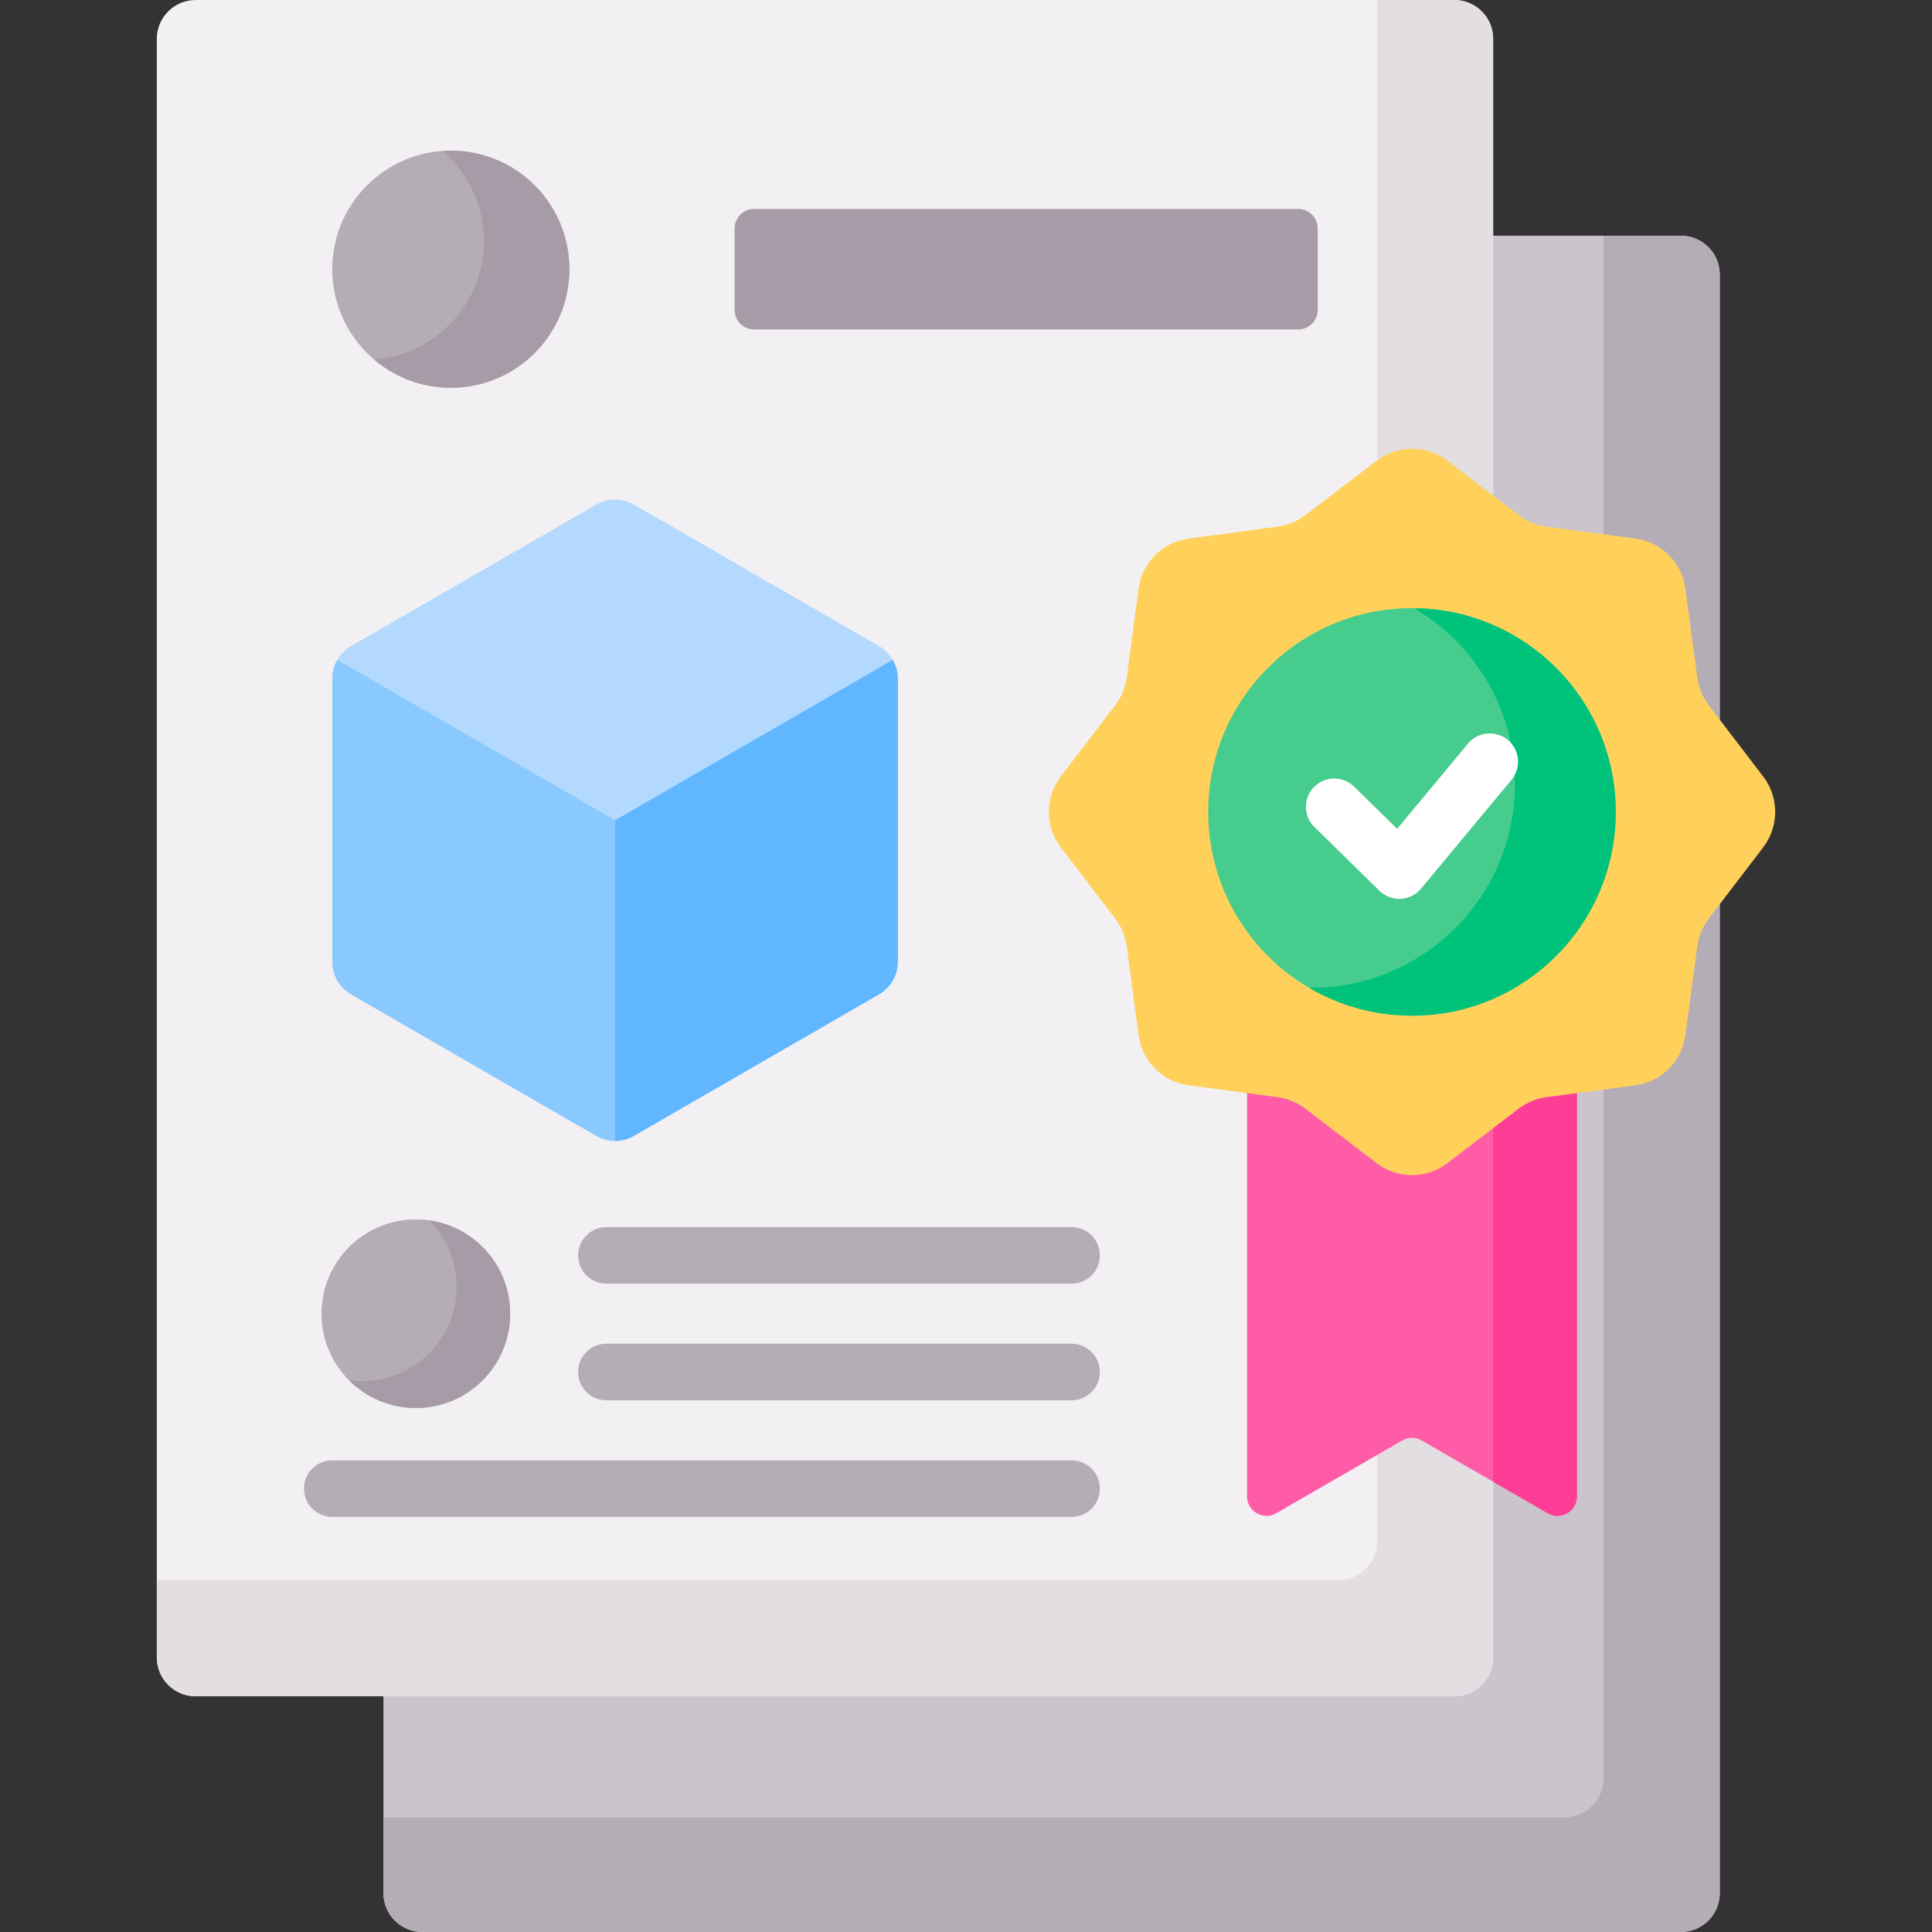 <svg xmlns="http://www.w3.org/2000/svg" id="Capa_1" viewBox="0 0 512 512"><rect x="0" y="0" width="512" height="512" fill="#333333" stroke="none"/><g><g><g><path d="m445.455 62.464h-50.782v376.77c0 5.113-4.159 9.272-9.272 9.272h-283.788v53.192c0 5.689 4.612 10.302 10.302 10.302h333.54c5.689 0 10.302-4.612 10.302-10.302v-428.932c0-5.69-4.612-10.302-10.302-10.302z" fill="#cbc4cc"></path><path d="m445.455 62.464h-20.505v408.844c0 5.69-4.612 10.302-10.302 10.302h-313.035v20.089c0 5.689 4.612 10.302 10.302 10.302h333.54c5.689 0 10.302-4.612 10.302-10.302v-428.933c0-5.69-4.612-10.302-10.302-10.302z" fill="#b5adb6"></path><g><path d="m395.703 10.302c0-5.69-4.612-10.302-10.302-10.302h-333.54c-5.69 0-10.302 4.612-10.302 10.302v428.932c0 5.69 4.612 10.302 10.302 10.302h333.54c5.69 0 10.302-4.612 10.302-10.302z" fill="#f3f0f3"></path></g><path d="m385.401 0h-20.44v408.467c0 5.689-4.612 10.302-10.302 10.302h-313.1v20.466c0 5.69 4.612 10.302 10.302 10.302h333.54c5.69 0 10.302-4.612 10.302-10.302v-428.933c0-5.69-4.612-10.302-10.302-10.302z" fill="#e2dee2"></path><g><path d="m409.666 289.741c-2.843.38-5.549 1.502-7.826 3.241l-18.89 14.438c-2.536 1.94-5.565 2.965-8.758 2.965s-6.221-1.025-8.759-2.965l-18.89-14.438c-2.277-1.74-4.983-2.861-7.826-3.241l-8.235-1.1v107.926c0 3.965 4.292 6.443 7.726 4.461l33.408-19.288c1.594-.92 3.557-.92 5.151 0l33.408 19.288c3.434 1.983 7.726-.496 7.726-4.461v-107.926z" fill="#fe5ca7"></path></g><g><g><path d="m409.666 289.741c-2.843.38-5.549 1.502-7.826 3.241l-6.137 4.691v94.998l14.473 8.356c3.434 1.983 7.726-.496 7.726-4.461v-107.925z" fill="#fe3d97"></path></g></g><g><path d="m383.575 122.092 18.891 14.438c2.139 1.635 4.668 2.683 7.337 3.039l23.567 3.149c6.911.923 12.347 6.36 13.27 13.27l3.149 23.567c.357 2.669 1.404 5.198 3.039 7.337l14.438 18.891c4.234 5.539 4.234 13.228 0 18.767l-14.438 18.891c-1.635 2.139-2.683 4.668-3.039 7.337l-3.149 23.567c-.923 6.911-6.36 12.347-13.27 13.27l-23.567 3.149c-2.669.357-5.198 1.404-7.337 3.039l-18.891 14.438c-5.539 4.234-13.228 4.234-18.767 0l-18.891-14.438c-2.139-1.635-4.668-2.683-7.337-3.039l-23.567-3.149c-6.911-.923-12.347-6.36-13.27-13.27l-3.149-23.567c-.357-2.669-1.404-5.198-3.039-7.337l-14.438-18.891c-4.234-5.539-4.234-13.228 0-18.767l14.438-18.891c1.635-2.139 2.683-4.668 3.039-7.337l3.149-23.567c.923-6.911 6.36-12.347 13.27-13.27l23.567-3.149c2.669-.357 5.198-1.404 7.337-3.039l18.891-14.438c5.54-4.234 13.228-4.234 18.767 0z" fill="#ffd15b"></path></g><g><g><circle cx="374.192" cy="215.166" fill="#46cc8d" r="54"></circle></g><g><path d="m374.762 161.18c15.985 9.376 26.725 26.729 26.725 46.6 0 29.823-24.177 54-54 54-.191 0-.38-.012-.57-.014 8.006 4.696 17.322 7.4 27.275 7.4 29.823 0 54-24.176 54-54 0-29.632-23.87-53.678-53.43-53.986z" fill="#00c27a"></path></g></g><g><g><path d="m344.055 87.308h-144.225c-2.845 0-5.151-2.306-5.151-5.151v-21.634c0-2.845 2.306-5.151 5.151-5.151h144.225c2.845 0 5.151 2.306 5.151 5.151v21.634c0 2.845-2.306 5.151-5.151 5.151z" fill="#a79ba7"></path></g><g><circle cx="119.476" cy="71.34" fill="#b5adb6" r="31.421"></circle></g><g><path d="m119.476 39.92c-.745 0-1.482.035-2.214.086 6.727 5.763 10.995 14.313 10.995 23.865 0 16.608-12.888 30.197-29.207 31.334 5.493 4.706 12.625 7.555 20.425 7.555 17.353 0 31.421-14.067 31.421-31.421s-14.067-31.419-31.42-31.419z" fill="#a79ba7"></path></g></g><g><g><g><circle cx="110.204" cy="348.142" fill="#b5adb6" r="25"></circle></g></g></g><path d="m113.748 323.396c4.482 4.519 7.252 10.737 7.252 17.604 0 13.807-11.193 25-25 25-1.204 0-2.386-.09-3.544-.255 4.53 4.567 10.808 7.396 17.748 7.396 13.807 0 25-11.193 25-25 0-12.603-9.328-23.023-21.456-24.745z" fill="#a79ba7"></path></g></g><g><g><path d="m370.82 238.209c-1.958 0-3.845-.767-5.251-2.145l-17.232-16.895c-2.957-2.899-3.004-7.648-.104-10.606 2.901-2.958 7.65-3.004 10.606-.104l11.418 11.194 18.771-22.583c2.648-3.185 7.377-3.623 10.562-.974 3.186 2.647 3.621 7.376.974 10.562l-23.976 28.845c-1.34 1.612-3.293 2.59-5.386 2.696-.128.007-.255.01-.382.01z" fill="#fff"></path></g><g><g><path d="m283.979 340.189h-123.278c-4.142 0-7.5-3.357-7.5-7.5s3.358-7.5 7.5-7.5h123.277c4.143 0 7.5 3.357 7.5 7.5s-3.357 7.5-7.499 7.5z" fill="#b5adb6"></path></g><g><path d="m283.979 371.095h-123.278c-4.142 0-7.5-3.357-7.5-7.5s3.358-7.5 7.5-7.5h123.277c4.143 0 7.5 3.357 7.5 7.5s-3.357 7.5-7.499 7.5z" fill="#b5adb6"></path></g><g><path d="m283.979 402h-195.923c-4.142 0-7.5-3.357-7.5-7.5s3.358-7.5 7.5-7.5h195.923c4.143 0 7.5 3.357 7.5 7.5s-3.358 7.5-7.5 7.5z" fill="#b5adb6"></path></g></g></g><g><g><g><g><g><g><path d="m88.055 179.869v74.998c0 3.57 1.905 6.869 4.996 8.654l64.95 37.499c3.092 1.785 6.901 1.785 9.992 0l64.95-37.499c3.092-1.785 4.996-5.084 4.996-8.654v-74.998c0-3.57-1.905-6.869-4.996-8.654l-64.95-37.499c-3.092-1.785-6.901-1.785-9.992 0l-64.95 37.499c-3.091 1.786-4.996 5.084-4.996 8.654z" fill="#b3dafe"></path></g></g></g></g></g><g><g><g><g><path d="m236.601 174.873-73.604 42.495-1.455 4.594v72.853l1.455 7.543c1.725 0 3.45-.446 4.996-1.339l64.95-37.499c3.092-1.785 4.996-5.084 4.996-8.654v-74.998c.001-1.784-.475-3.501-1.338-4.995z" fill="#60b7ff"></path></g></g></g></g><g><g><g><g><path d="m162.998 217.368-73.603-42.495c-.863 1.494-1.339 3.211-1.339 4.996v74.998c0 3.57 1.905 6.869 4.996 8.654l64.95 37.499c1.546.893 3.271 1.339 4.996 1.339z" fill="#8ac9fe"></path></g></g></g></g></g></g><g></g><g></g><g></g><g></g><g></g><g></g><g></g><g></g><g></g><g></g><g></g><g></g><g></g><g></g><g></g></svg>